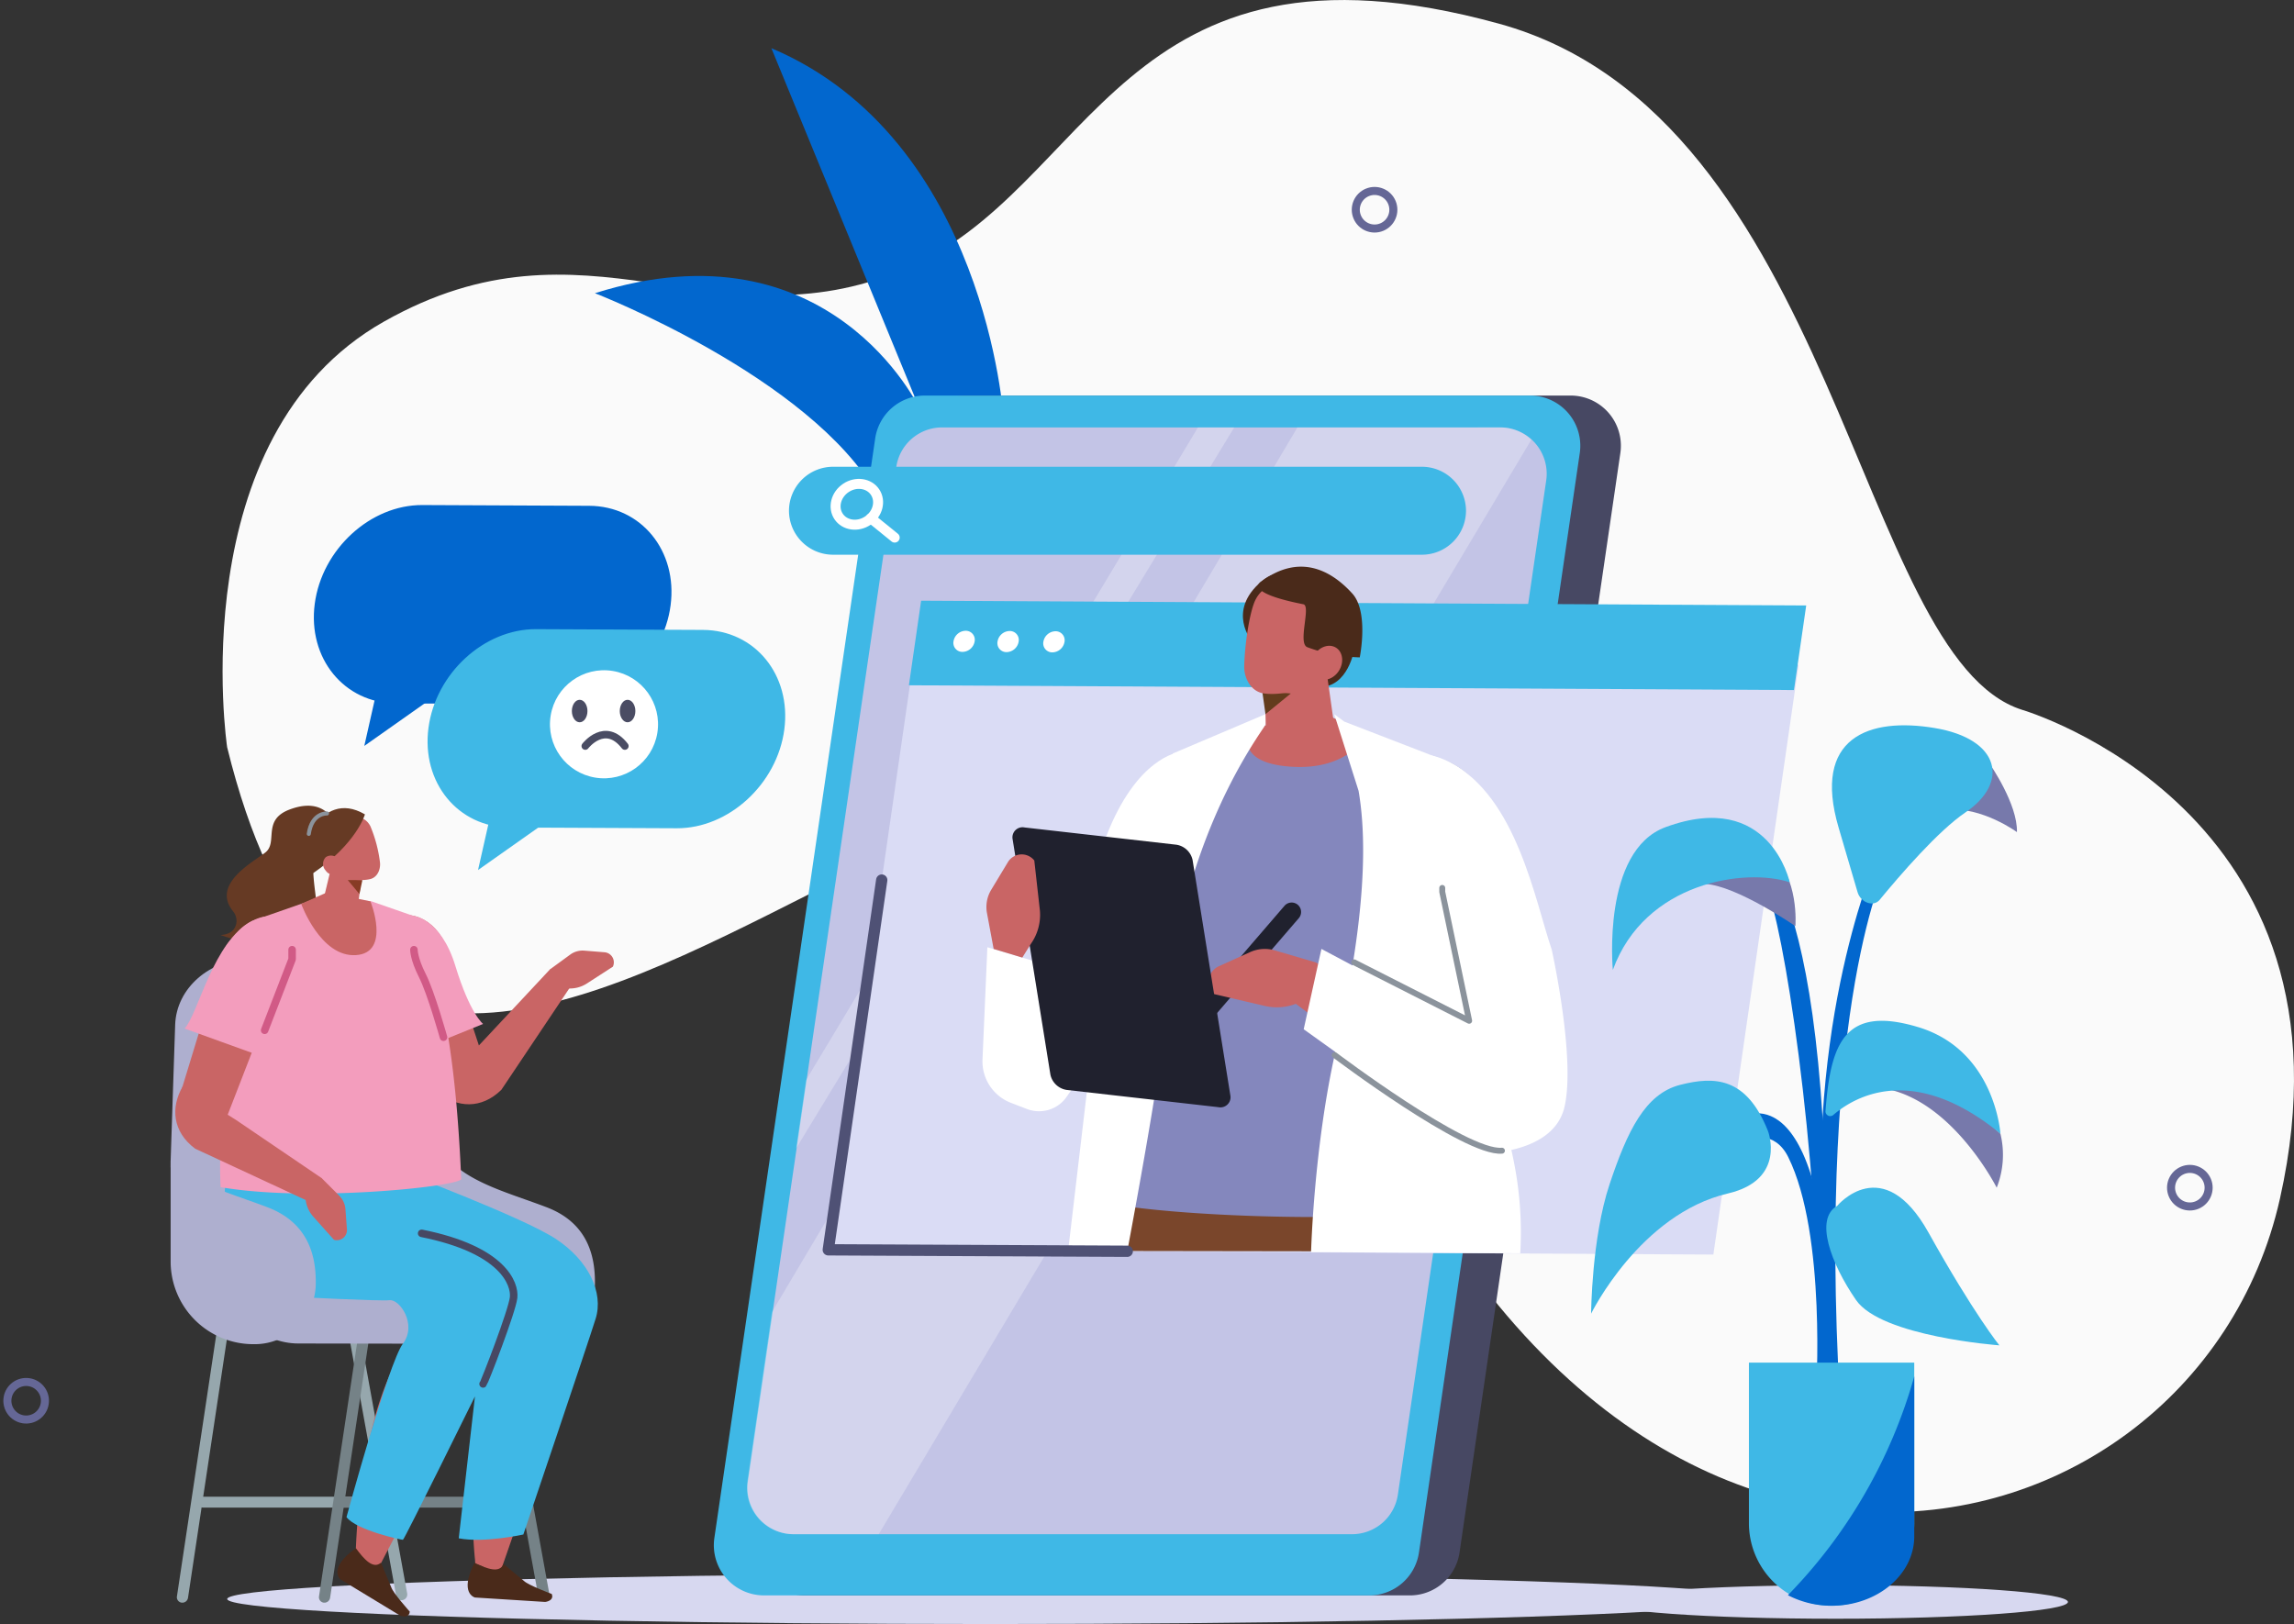 <svg xmlns="http://www.w3.org/2000/svg" width="609.108" height="431.255" viewBox="0 0 609.108 431.255">
  <rect x="0" y="0" width="609.108" height="431.255" fill="#333333" stroke="none"/>
  <g id="Grupo_27735" data-name="Grupo 27735" transform="translate(-836.305 -154.314)">
    <path id="Trazado_6469" data-name="Trazado 6469" d="M924.367,352.722s-12.309-82.486,41.62-113,87.446,7.317,138.024-13.808,57.144-93.061,158.04-65.317c89.819,24.7,95,168.365,138.927,182.209,0,0,91.552,26.756,68.451,129.828s-188.58,140.194-256.837-65.933C1162.912,256.671,972.7,549.549,924.367,352.722Z" transform="translate(-27.753)" fill="#fafafa"/>
    <circle id="Elipse_351" data-name="Elipse 351" cx="4.989" cy="4.989" r="4.989" transform="translate(1194.766 207.31) rotate(-22.5)" fill="none" stroke="#656796" stroke-linecap="round" stroke-linejoin="round" stroke-width="2.135"/>
    <circle id="Elipse_352" data-name="Elipse 352" cx="4.989" cy="4.989" r="4.989" transform="translate(1411.24 467.002) rotate(-22.5)" fill="none" stroke="#656796" stroke-linecap="round" stroke-linejoin="round" stroke-width="2.135"/>
    <circle id="Elipse_353" data-name="Elipse 353" cx="4.989" cy="4.989" r="4.989" transform="matrix(0.16, -0.987, 0.987, 0.16, 837.529, 530.405)" fill="none" stroke="#656796" stroke-linecap="round" stroke-linejoin="round" stroke-width="2.135"/>
    <path id="Trazado_6470" data-name="Trazado 6470" d="M1177.958,271.634s-4.61-74.219-61.669-98.388l39.264,95.547s-23.748-50.161-86.112-30.485c0,0,57.183,22.2,74.947,53.5,0,0,7.722,25.126,13.444,27.331C1192.7,332.574,1177.958,271.634,1177.958,271.634Z" transform="translate(-75.166 -6.136)" fill="#0267ce"/>
    <g id="Grupo_27729" data-name="Grupo 27729" transform="translate(919.638 288.428)">
      <g id="Grupo_27728" data-name="Grupo 27728" transform="translate(0 0)">
        <g id="Grupo_27726" data-name="Grupo 27726">
          <path id="Trazado_6471" data-name="Trazado 6471" d="M980.866,405.411l44.3.2c13.8.062,26.656-11.739,28.568-26.223h0c1.912-14.484-7.815-26.385-21.615-26.448l-44.3-.2c-13.8-.062-26.656,11.739-28.568,26.223h0C957.339,393.447,967.066,405.349,980.866,405.411Z" transform="translate(-959.012 -352.74)" fill="#0267ce"/>
        </g>
        <g id="Grupo_27727" data-name="Grupo 27727" transform="translate(13.399 42.705)">
          <path id="Trazado_6472" data-name="Trazado 6472" d="M1000.6,421.834l-21.766,15.349,4.8-21.259Z" transform="translate(-978.836 -415.924)" fill="#0267ce"/>
        </g>
      </g>
    </g>
    <ellipse id="Elipse_354" data-name="Elipse 354" cx="202.618" cy="6.65" rx="202.618" ry="6.65" transform="translate(896.631 572.27)" fill="#d7d8f0"/>
    <path id="Trazado_6473" data-name="Trazado 6473" d="M1306.127,628.338H1145.421a13.33,13.33,0,0,1-13.19-15.26l42.7-291.953a13.331,13.331,0,0,1,13.19-11.4h160.705a13.331,13.331,0,0,1,13.191,15.26l-42.7,291.952A13.331,13.331,0,0,1,1306.127,628.338Z" transform="translate(-95.47 -50.37)" fill="#474863"/>
    <path id="Trazado_6474" data-name="Trazado 6474" d="M1290.185,628.338H1129.48a13.331,13.331,0,0,1-13.191-15.26l42.7-291.953a13.33,13.33,0,0,1,13.19-11.4h160.705a13.331,13.331,0,0,1,13.191,15.26l-42.7,291.952A13.332,13.332,0,0,1,1290.185,628.338Z" transform="translate(-90.303 -50.37)" fill="#3fb8e6"/>
    <path id="Trazado_6475" data-name="Trazado 6475" d="M1289.887,616.144H1141.646a12.3,12.3,0,0,1-12.167-14.076l39.386-269.31a12.3,12.3,0,0,1,12.167-10.517h148.241a12.3,12.3,0,0,1,12.167,14.076l-39.385,269.31A12.3,12.3,0,0,1,1289.887,616.144Z" transform="translate(-94.582 -54.427)" fill="#c3c4e6"/>
    <path id="Trazado_6476" data-name="Trazado 6476" d="M1255.172,322.241,1151.108,495.567l-2.627,18.119L1264.8,322.241Z" transform="translate(-100.783 -54.427)" fill="#fff" opacity="0.27"/>
    <path id="Trazado_6477" data-name="Trazado 6477" d="M1275.323,322.241,1135.79,557.172l-6.513,44.9a12.3,12.3,0,0,0,12.176,14.069h22.694l173.276-290.65a12.286,12.286,0,0,0-8.221-3.253Z" transform="translate(-94.517 -54.427)" fill="#fff" opacity="0.27"/>
    <path id="Trazado_6478" data-name="Trazado 6478" d="M1313.755,361.054H1157.342a11.712,11.712,0,0,1-11.677-11.677h0a11.711,11.711,0,0,1,11.677-11.677h156.413a11.711,11.711,0,0,1,11.677,11.677h0A11.712,11.712,0,0,1,1313.755,361.054Z" transform="translate(-99.87 -59.437)" fill="#3fb8e6"/>
    <g id="Grupo_27730" data-name="Grupo 27730" transform="translate(1056.068 280.644)">
      <ellipse id="Elipse_355" data-name="Elipse 355" cx="5.82" cy="5.228" rx="5.82" ry="5.228" transform="matrix(0.83, -0.558, 0.558, 0.83, 0, 6.491)" fill="none" stroke="#fff" stroke-linecap="round" stroke-linejoin="round" stroke-width="2.652"/>
      <line id="Línea_48" data-name="Línea 48" x1="6.336" y1="5.139" transform="translate(11.462 11.285)" fill="none" stroke="#fff" stroke-linecap="round" stroke-linejoin="round" stroke-width="2.652"/>
    </g>
    <g id="Grupo_27732" data-name="Grupo 27732" transform="translate(1056.233 304.796)">
      <path id="Trazado_6479" data-name="Trazado 6479" d="M1396.116,571.5,1161.11,570.24l22.641-156.626,235.006,1.263Z" transform="translate(-1161.11 -388.838)" fill="#dadcf5"/>
      <path id="Trazado_6480" data-name="Trazado 6480" d="M1427.786,414.045l-235.006-1.263,3.247-22.459,235.006,1.263Z" transform="translate(-1171.374 -381.289)" fill="#3fb8e6"/>
      <path id="Trazado_6481" data-name="Trazado 6481" d="M1215.9,404.953a3.331,3.331,0,0,1-3.211,2.789,2.386,2.386,0,0,1-2.4-2.818,3.332,3.332,0,0,1,3.211-2.789A2.385,2.385,0,0,1,1215.9,404.953Z" transform="translate(-1177.038 -385.117)" fill="#fff"/>
      <path id="Trazado_6482" data-name="Trazado 6482" d="M1233.193,405.046a3.331,3.331,0,0,1-3.211,2.789,2.385,2.385,0,0,1-2.4-2.818,3.332,3.332,0,0,1,3.211-2.789A2.385,2.385,0,0,1,1233.193,405.046Z" transform="translate(-1182.644 -385.148)" fill="#fff"/>
      <path id="Trazado_6483" data-name="Trazado 6483" d="M1251.206,405.143a3.333,3.333,0,0,1-3.212,2.789,2.386,2.386,0,0,1-2.4-2.819,3.332,3.332,0,0,1,3.211-2.789A2.386,2.386,0,0,1,1251.206,405.143Z" transform="translate(-1188.482 -385.179)" fill="#fff"/>
      <g id="Grupo_27731" data-name="Grupo 27731" transform="translate(40.938 0)">
        <path id="Trazado_6484" data-name="Trazado 6484" d="M1222.981,526.472l-1.3,29.986a11.8,11.8,0,0,0,7.556,11.329l4.244,1.635a8.95,8.95,0,0,0,10.244-2.808l7.617-10.884-8.381-23.339Z" transform="translate(-1221.679 -425.416)" fill="#fff"/>
        <path id="Trazado_6485" data-name="Trazado 6485" d="M1244.689,519.54,1266,473.363c4.914-13.308,18.22-27.365,28.021-19.929h0c3.861,2.929,4.928,9.2,2.4,14.075L1264.9,528.253Z" transform="translate(-1229.137 -401.075)" fill="#c96565" fill-rule="evenodd"/>
        <path id="Trazado_6486" data-name="Trazado 6486" d="M1279.818,449.889s-11.187,1.275-19.3,22.453c-6.9,18.007-20.253,36.8-20.253,36.8l31.361-1.006,18.508-44.856Z" transform="translate(-1227.703 -400.595)" fill="#fff" fill-rule="evenodd"/>
        <path id="Trazado_6487" data-name="Trazado 6487" d="M1375.665,637.13c-.172-1.818.406-.508.016-2.349a79.2,79.2,0,0,0-3.658-12.161l-105.006-4.092a151.265,151.265,0,0,0-4,18.428Z" transform="translate(-1235.076 -455.253)" fill="#7a462b" fill-rule="evenodd"/>
        <path id="Trazado_6488" data-name="Trazado 6488" d="M1288.016,445.977l18.633-6.377,15.971-1.781,7.827.349,29.692,10.534a21.87,21.87,0,0,1,10.693,27.2l-7.463,34.009c7.6,25.723,11.026,29.786,9.541,56.209-38.9,6.541-104.279,1.8-107.351-1.755C1268.087,511.471,1274.451,472.574,1288.016,445.977Z" transform="translate(-1235.901 -396.683)" fill="#8487bd" fill-rule="evenodd"/>
        <path id="Trazado_6489" data-name="Trazado 6489" d="M1326.534,438.62s-5.2,9.054,10.687,10.156,20.439-8.866,20.439-8.866l-11.581-5.22Z" transform="translate(-1255.4 -395.669)" fill="#c96565"/>
        <path id="Trazado_6490" data-name="Trazado 6490" d="M1404.076,546.468l-16.273-60.1c-5.552-12.548.466-24.389,12.646-24.886h0c4.8-.2,9.86,3.69,11.367,8.726l14.926,73.7Z" transform="translate(-1274.848 -404.35)" fill="#c96565" fill-rule="evenodd"/>
        <path id="Trazado_6491" data-name="Trazado 6491" d="M1380.54,473.449l14.335,39.632,29.417-10.446c-4.454-13.1-9.293-40.461-26.922-49.706C1377.983,442.765,1380.54,473.449,1380.54,473.449Z" transform="translate(-1273.131 -400.912)" fill="#fff" fill-rule="evenodd"/>
        <path id="Trazado_6492" data-name="Trazado 6492" d="M1271.029,577.524s8.76-46.29,10.17-62.084c3.93-44.014,21.114-69.666,26.224-77.242a3.922,3.922,0,0,0,.309-3.3l-24.562,10.432-18.1,49.45-9.742,82.629Z" transform="translate(-1232.584 -395.737)" fill="#fff" fill-rule="evenodd"/>
        <path id="Trazado_6493" data-name="Trazado 6493" d="M1263.382,544.573c-1.19-.55,11.012-50,11.012-50l.019-3.5" transform="translate(-1235.169 -413.945)" fill="none" stroke="#8b939c" stroke-linecap="round" stroke-linejoin="round" stroke-width="1.943"/>
        <path id="Trazado_6494" data-name="Trazado 6494" d="M1413.341,567.486c-5.688,9.339-15.72,13.8-27.235,8.5l-49.825-36.8,10.981-6.775,41.417,21.284Z" transform="translate(-1258.823 -427.34)" fill="#c96565" fill-rule="evenodd"/>
        <path id="Trazado_6495" data-name="Trazado 6495" d="M1326.387,397.742s-6.8-8,2.523-15.9,9.958,11.61,9.658,11.848S1326.387,397.742,1326.387,397.742Z" transform="translate(-1254.84 -377.93)" fill="#4a2a1a" fill-rule="evenodd"/>
        <path id="Trazado_6496" data-name="Trazado 6496" d="M1360.072,403.893s-1.624,9.952-9.169,9.854-6.711-21.786-6.711-21.786Z" transform="translate(-1261.378 -381.82)" fill="#4a2a1a" fill-rule="evenodd"/>
        <path id="Trazado_6497" data-name="Trazado 6497" d="M1332.405,411.734s.257,10.874.47,19.882a6.456,6.456,0,0,0,3.947,5.648,8.309,8.309,0,0,0,7.546-.387l2.162-1.261a8.371,8.371,0,0,0,4.364-8.322c-1.186-8.35-3.344-23.561-3.344-23.561l-15.145,8Z" transform="translate(-1257.566 -385.635)" fill="#c96565" fill-rule="evenodd"/>
        <path id="Trazado_6498" data-name="Trazado 6498" d="M1331.587,425.84l.862,6.125,6.724-5.492Z" transform="translate(-1257.302 -392.8)" fill="#633c1d" fill-rule="evenodd"/>
        <path id="Trazado_6499" data-name="Trazado 6499" d="M1349.007,393.879a5.768,5.768,0,0,0-4.3-6.9l-10.7-2.449c-3.074-.7-5.665,1.391-6.831,4.354-1.375,3.5-2.512,11.146-2.67,16.8-.088,3.187,1.665,6.545,4.739,7.248,3.282.751,13.825-.159,16.108-5.874a83.851,83.851,0,0,0,3.655-13.172Z" transform="translate(-1255.005 -379.366)" fill="#c96565" fill-rule="evenodd"/>
        <path id="Trazado_6500" data-name="Trazado 6500" d="M1356.978,401.039s2.461-12.063-1.974-16.951c-5.961-6.568-14.3-10.5-24.135-3.219,0,0-5.365,2.809,11.136,6.068,2.1.414-1.586,10.344,1.039,11.395a43.136,43.136,0,0,0,13.934,2.707Z" transform="translate(-1256.799 -376.957)" fill="#4a2a1a" fill-rule="evenodd"/>
        <path id="Trazado_6501" data-name="Trazado 6501" d="M1358.159,414.673c-1.4,2.2-4,3.039-5.8,1.867s-2.127-3.908-.725-6.111,4-3.039,5.8-1.867S1359.561,412.47,1358.159,414.673Z" transform="translate(-1263.515 -387.029)" fill="#c96565" fill-rule="evenodd"/>
        <path id="Trazado_6502" data-name="Trazado 6502" d="M1301.019,544.146h0a2.518,2.518,0,0,1-.264-3.541l26.552-30.827a2.517,2.517,0,0,1,3.54-.264h0a2.518,2.518,0,0,1,.264,3.54l-26.552,30.827A2.518,2.518,0,0,1,1301.019,544.146Z" transform="translate(-1247.112 -419.724)" fill="#20212e"/>
        <path id="Trazado_6503" data-name="Trazado 6503" d="M1338.927,530.7l-10.825-3.181a9.418,9.418,0,0,0-6.538.455l-8.321,3.763a4.555,4.555,0,0,0-1.346,7.369h0l13.83,3.23a14.183,14.183,0,0,0,9.584-1.361l5.181-2.645Z" transform="translate(-1250.488 -425.631)" fill="#c96565"/>
        <path id="Trazado_6504" data-name="Trazado 6504" d="M1247.881,549.1l40.26,4.576a2.686,2.686,0,0,0,3.171-3.2l-10.021-62.445a5.206,5.206,0,0,0-4.336-4.053l-40.26-4.576a2.685,2.685,0,0,0-3.171,3.2l10.021,62.445A5.206,5.206,0,0,0,1247.881,549.1Z" transform="translate(-1225.503 -410.153)" fill="#20212e"/>
        <path id="Trazado_6505" data-name="Trazado 6505" d="M1225.153,515.105l-1.8-9.663a8.838,8.838,0,0,1,1.147-6.043l4.427-7.339a4.277,4.277,0,0,1,7.018-.441h0l1.483,13.246a13.313,13.313,0,0,1-2.327,8.783l-2.343,3.748Z" transform="translate(-1222.181 -413.593)" fill="#c96565"/>
        <path id="Trazado_6506" data-name="Trazado 6506" d="M1352.585,527.134l-4.71,21.327L1389.093,578a16.4,16.4,0,0,0,12.566,2.8c6.012-1.126,13.642-4.053,15.439-11.621,3.067-12.919-3.359-41.827-3.359-41.827l-33.321,2.156,1.34,13.143Z" transform="translate(-1262.58 -425.631)" fill="#fff"/>
        <path id="Trazado_6507" data-name="Trazado 6507" d="M1363.384,455.25l-6.462-20.349,2.665,1.972,28.17,10.883a21.869,21.869,0,0,1,10.693,27.2l-7.463,34.009c7.6,25.723,16.815,42.671,15.33,69.094l-55.544-.3s.723-28.055,6.582-53.784C1362.005,503.554,1366.938,475.891,1363.384,455.25Z" transform="translate(-1263.52 -395.737)" fill="#fff" fill-rule="evenodd"/>
        <path id="Trazado_6508" data-name="Trazado 6508" d="M1367.7,522.929l30.534,15.517-7.147-34.238v-1.042" transform="translate(-1269.006 -417.863)" fill="none" stroke="#8b939c" stroke-linecap="round" stroke-linejoin="round" stroke-width="1.571" fill-rule="evenodd"/>
        <path id="Trazado_6509" data-name="Trazado 6509" d="M1360.035,568.822s34.82,26.3,44.422,25.4" transform="translate(-1266.522 -439.143)" fill="none" stroke="#8b939c" stroke-linecap="round" stroke-linejoin="round" stroke-width="1.571" fill-rule="evenodd"/>
      </g>
    </g>
    <g id="Grupo_27733" data-name="Grupo 27733" transform="translate(949.836 321.384)">
      <path id="Trazado_6510" data-name="Trazado 6510" d="M1025.546,454.171l44.3.2c13.8.061,26.656-11.739,28.568-26.223h0c1.912-14.484-7.814-26.386-21.614-26.448l-44.305-.2c-13.8-.062-26.656,11.739-28.568,26.223h0C1002.019,442.207,1011.746,454.108,1025.546,454.171Z" transform="translate(-1003.691 -401.5)" fill="#3fb8e6"/>
      <path id="Trazado_6511" data-name="Trazado 6511" d="M1045.281,470.594l-21.766,15.349,4.8-21.259Z" transform="translate(-1010.116 -421.978)" fill="#3fb8e6"/>
    </g>
    <path id="Trazado_6512" data-name="Trazado 6512" d="M926.561,502.006a4.02,4.02,0,0,0-.921-3.148c-5.769-7.253,5.415-13.018,8.644-15.6,3.369-2.695-.962-8.566,6.352-11.357s9.883,1,10.232.866c.512-.193-.608,7.218-.608,7.218s-3.65,1.348-3.272,8.758,2.5,11.181-1.829,17.2-22.809-.742-22.809-.742C925.367,505.042,926.318,503.427,926.561,502.006Z" transform="translate(-27.491 -102.6)" fill="#663a24" fill-rule="evenodd"/>
    <path id="Trazado_6513" data-name="Trazado 6513" d="M1012.421,610.346c6.184,6.167,15.975,8.656,25.661,12.334,10.672,4.052,13.04,12.579,12.87,20.6a16.206,16.206,0,0,1-16.112,15.781h-.49a21.966,21.966,0,0,1-21.929-21.966Z" transform="translate(-56.685 -147.805)" fill="#aeafcf" fill-rule="evenodd"/>
    <path id="Trazado_6514" data-name="Trazado 6514" d="M1007.768,567.857c5.025,4.058,11.491,4.534,16.837-.709l20.36-30.4-7.457-1.576-18.78,20.1Z" transform="translate(-55.176 -123.44)" fill="#c96565" fill-rule="evenodd"/>
    <path id="Trazado_6515" data-name="Trazado 6515" d="M1051.769,532.775l5.384-3.928a5.564,5.564,0,0,1,3.726-1.052l5.377.432a2.691,2.691,0,0,1,2.219,3.829h0l-7.045,4.554a8.377,8.377,0,0,1-5.6,1.156l-3.408-.437Z" transform="translate(-69.438 -121.044)" fill="#c96565"/>
    <path id="Trazado_6516" data-name="Trazado 6516" d="M983.9,731.082h0a1.45,1.45,0,0,1-1.728-1.159L963.061,624.668a1.527,1.527,0,0,1,1.2-1.755h0a1.45,1.45,0,0,1,1.728,1.159L985.1,729.327A1.527,1.527,0,0,1,983.9,731.082Z" transform="translate(-40.679 -151.868)" fill="#96a7ad" fill-rule="evenodd"/>
    <path id="Trazado_6517" data-name="Trazado 6517" d="M906.466,731.444h0a1.447,1.447,0,0,1-1.249-1.663L921.237,623.2a1.527,1.527,0,0,1,1.692-1.288h0a1.448,1.448,0,0,1,1.25,1.663l-16.02,106.577A1.528,1.528,0,0,1,906.466,731.444Z" transform="translate(-21.933 -151.551)" fill="#96a7ad" fill-rule="evenodd"/>
    <path id="Trazado_6518" data-name="Trazado 6518" d="M959.395,745.233h-44.67a1.431,1.431,0,0,1-1.458-1.444h0a1.516,1.516,0,0,1,1.527-1.444h44.67a1.431,1.431,0,0,1,1.458,1.444h0A1.516,1.516,0,0,1,959.395,745.233Z" transform="translate(-24.547 -190.588)" fill="#96a7ad" fill-rule="evenodd"/>
    <path id="Trazado_6519" data-name="Trazado 6519" d="M1039.713,731.389h0a1.45,1.45,0,0,1-1.728-1.159l-19.11-105.255c-.147-.8.279-.919,1.088-1.083,0,0,1.694-.318,1.84.487l19.11,105.255A1.526,1.526,0,0,1,1039.713,731.389Z" transform="translate(-58.767 -152.175)" fill="#758287" fill-rule="evenodd"/>
    <path id="Trazado_6520" data-name="Trazado 6520" d="M962.281,731.444h0a1.447,1.447,0,0,1-1.249-1.663L977.052,623.2a1.528,1.528,0,0,1,1.693-1.288h0a1.448,1.448,0,0,1,1.249,1.663l-16.02,106.577A1.528,1.528,0,0,1,962.281,731.444Z" transform="translate(-40.023 -151.551)" fill="#758287" fill-rule="evenodd"/>
    <path id="Trazado_6521" data-name="Trazado 6521" d="M1016.762,745.233h-47.9a1.486,1.486,0,0,1-1.564-1.444h0a1.581,1.581,0,0,1,1.638-1.444h47.9a1.486,1.486,0,0,1,1.564,1.444h0A1.581,1.581,0,0,1,1016.762,745.233Z" transform="translate(-42.059 -190.588)" fill="#758287" fill-rule="evenodd"/>
    <path id="Trazado_6522" data-name="Trazado 6522" d="M1000.207,633.268c8.718.013,13.808-6.867,14.005-14.67.189-7.5-2.264-15.475-13.4-19.261-15.01-5.1-30.271-7.738-33.023-22.892-1.332-7.337-1.743-18.221-1.812-27.5-.074-9.924-9.074-17.933-20.159-17.933H924.1c-10.918,0-19.851,7.781-20.152,17.552l-1.2,36.066c-.533,17.3,14.536,48.506,33.867,48.536Z" transform="translate(-21.135 -122.093)" fill="#aeafcf" fill-rule="evenodd"/>
    <path id="Trazado_6523" data-name="Trazado 6523" d="M1017.684,634.052c-1.864,1.131-2.28,3.59-1.042,5.988,2.193,4.245,13.044,11.1,7.573,25.357-3.969,10.345-5.581,42.827-3.977,58.382.233,2.264-.469.89,1.852,1.924h0c2.856,1.273,3.553,5.424,4.359,3.063l24.671-71.063a11.419,11.419,0,0,0-.218-7.163,18.307,18.307,0,0,0-10.854-11.021l-10.766-4.1s-1.587,5.575-3.574,6.78Z" transform="translate(-57.824 -155.488)" fill="#c96565" fill-rule="evenodd"/>
    <path id="Trazado_6524" data-name="Trazado 6524" d="M1028.942,768.616l5.461,4.526c1.115,1.11,7.359,3.44,7.359,3.44h0c.575,1.346-.687,1.988-1.74,2.118l-18.662-1.175s-4.276-1.077-.1-9.229C1024.595,769.937,1027.948,771.164,1028.942,768.616Z" transform="translate(-58.956 -198.998)" fill="#4a2a1a" fill-rule="evenodd"/>
    <path id="Trazado_6525" data-name="Trazado 6525" d="M985.867,641.1a4.472,4.472,0,0,0-1.872,5.716c1.567,4,12.074,10.741,3.905,23.97-9.041,14.641-11.763,37.649-12.371,52.413-.089,2.149,4.576,8.1,5.705,5.835l34.323-66.1a10.705,10.705,0,0,0,.795-6.81,14.025,14.025,0,0,0-9.166-10.268l-10.055-3.682s-2.353,5.335-4.485,6.52Z" transform="translate(-44.727 -157.774)" fill="#c96565" fill-rule="evenodd"/>
    <path id="Trazado_6526" data-name="Trazado 6526" d="M975.616,645.924c-3.138,0-41.833,1.3-46.161,0s-3.75-33.4-3.75-33.4l38.945,5.007s45.389,16.68,46.3,18.8S975.616,645.924,975.616,645.924Z" transform="translate(-28.571 -148.512)" fill="#c96565" fill-rule="evenodd"/>
    <path id="Trazado_6527" data-name="Trazado 6527" d="M971.311,614.521s31.97,12,40.632,17.713,12.7,14.227,10.538,21.156-19.2,57.311-19.2,57.311-10.488,2.31-17.153,1.01l4.305-37.678s-18.755,38.038-19.122,38.075-12.427-2.562-14.986-6.027c0,0,11.167-41.029,14.986-46.067s-.825-11.822-3.542-11.533-24.83-.866-24.83-.866-18.055-4.958-18.751-17.709.481-16.169.481-16.169Z" transform="translate(-28.016 -148.904)" fill="#3fb8e6" fill-rule="evenodd"/>
    <path id="Trazado_6528" data-name="Trazado 6528" d="M1013.573,557.08l-11.437-34.622c-2.86-7.876-10.734-11.067-16.546-6.706h0c-2.29,1.718-2.941,5.417-1.461,8.307l18.421,35.979Z" transform="translate(-47.258 -116.51)" fill="#c96565" fill-rule="evenodd"/>
    <path id="Trazado_6529" data-name="Trazado 6529" d="M973.319,511.712l-10.986-3.826-9.428-1.1-4.624.181-17.571,6.128a12.918,12.918,0,0,0-6.4,16.031l4.3,20.112c-4.568,15.17-7.073,18.95-6.28,34.562,22.956,3.987,62.055,0,63.88-2.087C984.882,550.46,981.247,527.465,973.319,511.712Z" transform="translate(-27.437 -114.239)" fill="#f39dbd" fill-rule="evenodd"/>
    <path id="Trazado_6530" data-name="Trazado 6530" d="M972.432,507.3s5.525,13.677-3.863,14.277-14.527-13.614-14.527-13.614l6.857-3.046Z" transform="translate(-37.763 -113.634)" fill="#c96565"/>
    <path id="Trazado_6531" data-name="Trazado 6531" d="M918.44,571.13l13.89-35.814c3.319-7.394-.2-14.408-7.391-14.74h0a7.247,7.247,0,0,0-6.742,5.118l-11.285,36.98Z" transform="translate(-22.488 -118.708)" fill="#c96565" fill-rule="evenodd"/>
    <path id="Trazado_6532" data-name="Trazado 6532" d="M906.547,581.153c-3.234,5.591-2.706,12.054,3.3,16.526L943.024,613.1l.406-7.61-22.753-15.454Z" transform="translate(-21.733 -138.343)" fill="#c96565" fill-rule="evenodd"/>
    <path id="Trazado_6533" data-name="Trazado 6533" d="M936.068,527.717l-8.592,23.363-19.231-6.945c3.69-4.009,7.506-23.187,17.948-28.591C937.675,509.6,936.068,527.717,936.068,527.717Z" transform="translate(-22.92 -116.691)" fill="#f39dbd" fill-rule="evenodd"/>
    <path id="Trazado_6534" data-name="Trazado 6534" d="M994.9,514.075s7.416.512,11.329,13.324,7.365,15.421,7.365,15.421l-14.04,5.686-10.789-26.554Z" transform="translate(-49.017 -116.603)" fill="#f39dbd" fill-rule="evenodd"/>
    <path id="Trazado_6535" data-name="Trazado 6535" d="M1006.181,550.678s-3.3-11.815-5.6-16.341-2.255-6.9-2.255-6.9" transform="translate(-52.116 -120.932)" fill="none" stroke="#d15a86" stroke-linecap="round" stroke-linejoin="round" stroke-width="2" fill-rule="evenodd"/>
    <path id="Trazado_6536" data-name="Trazado 6536" d="M939.68,548.837l7.292-18.873v-2.532" transform="translate(-33.108 -120.932)" fill="none" stroke="#d15a86" stroke-linecap="round" stroke-linejoin="round" stroke-width="2" fill-rule="evenodd"/>
    <path id="Trazado_6537" data-name="Trazado 6537" d="M959.95,617.164l4.712,4.713a5.564,5.564,0,0,1,1.613,3.519l.4,5.379a2.691,2.691,0,0,1-3.44,2.783h0l-5.588-6.257a8.382,8.382,0,0,1-2.006-5.354l-.094-3.435Z" transform="translate(-38.252 -150.015)" fill="#c96565"/>
    <path id="Trazado_6538" data-name="Trazado 6538" d="M902.755,610.346c6.184,6.167,15.975,8.656,25.661,12.334,10.672,4.052,13.04,12.579,12.87,20.6a16.206,16.206,0,0,1-16.113,15.781h-.49A21.966,21.966,0,0,1,902.755,637.1Z" transform="translate(-21.141 -147.805)" fill="#aeafcf" fill-rule="evenodd"/>
    <path id="Trazado_6539" data-name="Trazado 6539" d="M1017.676,678.86c.408-.433,7.718-19.345,8.105-22.954s-2.742-12.7-24.419-17.034" transform="translate(-53.1 -157.051)" fill="none" stroke="#474863" stroke-linecap="round" stroke-linejoin="round" stroke-width="2" fill-rule="evenodd"/>
    <path id="Trazado_6540" data-name="Trazado 6540" d="M979.828,766.424l2.736,6.543c.472,1.5,4.921,6.462,4.921,6.462h0c-.115,1.459-1.531,1.442-2.524,1.068l-15.984-9.7s-3.287-2.938,4.2-8.221C975.364,765.577,977.764,768.219,979.828,766.424Z" transform="translate(-42.371 -197.144)" fill="#4a2a1a" fill-rule="evenodd"/>
    <path id="Trazado_6541" data-name="Trazado 6541" d="M973.291,492.446l-1.52,11.416a3.841,3.841,0,0,1-2.365,3.061,3.776,3.776,0,0,1-3.8-.585l-1.014-.829a4.961,4.961,0,0,1-1.675-5c1.14-4.747,3.214-13.395,3.214-13.395l7.16,5.328Z" transform="translate(-40.595 -107.865)" fill="#c96565" fill-rule="evenodd"/>
    <path id="Trazado_6542" data-name="Trazado 6542" d="M976.221,500.085l-.784,3.708-3.1-3.707Z" transform="translate(-43.692 -112.068)" fill="#873b24" fill-rule="evenodd"/>
    <path id="Trazado_6543" data-name="Trazado 6543" d="M962.951,481.987a3.341,3.341,0,0,1,2.063-4.236l6.017-2.053c1.729-.59,3.348.462,4.2,2.1a36.11,36.11,0,0,1,2.547,9.517c.242,1.83-.566,3.87-2.3,4.46-1.845.629-7.974.738-9.633-2.418a48.607,48.607,0,0,1-2.9-7.369Z" transform="translate(-40.593 -104.11)" fill="#c96565" fill-rule="evenodd"/>
    <path id="Trazado_6544" data-name="Trazado 6544" d="M955.385,489.336s.045-9.474,2.307-12.557c3.039-4.142,7.607-6.9,13.71-3.3,0,0-2.159,7.679-13.708,15.571Z" transform="translate(-38.199 -102.904)" fill="#663a24" fill-rule="evenodd"/>
    <path id="Trazado_6545" data-name="Trazado 6545" d="M963.325,494.417a2.5,2.5,0,0,0,3.455.728,2.563,2.563,0,0,0,.051-3.565,2.5,2.5,0,0,0-3.455-.727A2.562,2.562,0,0,0,963.325,494.417Z" transform="translate(-40.548 -108.938)" fill="#c96565" fill-rule="evenodd"/>
    <path id="Trazado_6546" data-name="Trazado 6546" d="M961.859,473.906s-4.017-.247-4.833,5.426" transform="translate(-38.73 -103.583)" fill="none" stroke="#8b939c" stroke-linecap="round" stroke-linejoin="round" stroke-width="1.08" fill-rule="evenodd"/>
    <circle id="Elipse_356" data-name="Elipse 356" cx="14.348" cy="14.348" r="14.348" transform="translate(980.206 358.492) rotate(-80.721)" fill="#fff"/>
    <path id="Trazado_6547" data-name="Trazado 6547" d="M1065.644,445.973s5.226-6.83,10.509,0" transform="translate(-73.935 -93.546)" fill="none" stroke="#4a4c63" stroke-linecap="round" stroke-linejoin="round" stroke-width="2"/>
    <path id="Trazado_6548" data-name="Trazado 6548" d="M1083.338,432.24c0,1.648-.927,2.985-2.071,2.985s-2.07-1.336-2.07-2.985.927-2.984,2.07-2.984S1083.338,430.592,1083.338,432.24Z" transform="translate(-78.327 -89.112)" fill="#4a4c63"/>
    <path id="Trazado_6549" data-name="Trazado 6549" d="M1064.516,432.24c0,1.648-.927,2.985-2.071,2.985s-2.07-1.336-2.07-2.985.927-2.984,2.07-2.984S1064.516,430.592,1064.516,432.24Z" transform="translate(-72.227 -89.112)" fill="#4a4c63"/>
    <g id="Grupo_27734" data-name="Grupo 27734" transform="translate(1258.779 346.917)">
      <path id="Trazado_6550" data-name="Trazado 6550" d="M1542.336,594.562c-.549-111.292-23.073-110.877-23.161-111.845l5.81,13.886c2.514-6.859,12.682,48.24,14.807,103.01l2.86,21.857Z" transform="translate(-1479.708 -453.356)" fill="#0267ce"/>
      <path id="Trazado_6551" data-name="Trazado 6551" d="M1610.81,454.749s7.316,10.527,7.093,17.9c0,0-9.185-6.766-18.731-6S1610.81,454.749,1610.81,454.749Z" transform="translate(-1504.836 -444.292)" fill="#7779ab"/>
      <path id="Trazado_6552" data-name="Trazado 6552" d="M1552.4,608.458c-6.993-70.506,12.756-113.28,12.524-115.217l3.677.291s-18.614,36.34-12.542,142.611l-3.509-.278Z" transform="translate(-1489.992 -456.767)" fill="#0267ce"/>
      <path id="Trazado_6553" data-name="Trazado 6553" d="M1544.046,656.769c-.512-77.541-23.432-64.172-23.432-64.172l1.287,5.894s6.888-2.649,10.6,4.82c10.254,20.649,7.367,63.433,7.367,63.433l4.917.441Z" transform="translate(-1480.175 -488.685)" fill="#0267ce"/>
      <path id="Trazado_6554" data-name="Trazado 6554" d="M1604.664,588.492a23.752,23.752,0,0,1-.985,14.348s-10.622-21.094-27.409-25.787,2.424-11.958,2.424-11.958Z" transform="translate(-1495.984 -480.056)" fill="#7779ab"/>
      <path id="Trazado_6555" data-name="Trazado 6555" d="M1528.452,508.087s-15.506-10.732-24.02-11.222,9.558-14.507,17.337-8.22S1528.452,508.087,1528.452,508.087Z" transform="translate(-1474.208 -454.753)" fill="#7779ab"/>
      <path id="Trazado_6556" data-name="Trazado 6556" d="M1562.2,483.58c.821,2.8,4.257,4,5.862,2.047,5.466-6.642,15.6-18.373,22.78-23.217,11.638-7.853,9.352-19.478-8.132-22.408s-32.583,2.457-25.542,26.438Z" transform="translate(-1491.451 -439.277)" fill="#3fb8e6"/>
      <path id="Trazado_6557" data-name="Trazado 6557" d="M1507.721,592.2s5.087,12.988-10.613,16.654c-23.348,5.452-36.326,31.913-36.326,31.913s.129-20.056,4.9-34.351c4.743-14.2,9.47-24.029,18.729-26.4S1502.03,578,1507.721,592.2Z" transform="translate(-1460.783 -484.535)" fill="#3fb8e6"/>
      <path id="Trazado_6558" data-name="Trazado 6558" d="M1516.188,492.751s-5.294-24.826-32.97-14.638c-17,6.257-13.994,37.913-13.994,37.913C1477.748,492.572,1504.563,488.893,1516.188,492.751Z" transform="translate(-1463.452 -451.068)" fill="#3fb8e6"/>
      <path id="Trazado_6559" data-name="Trazado 6559" d="M1554.867,580.438c5.5-4.777,21.09-14.2,44.444,4.9,0,0-1.386-22.149-21.875-28.3-19.328-5.8-23.225,4.042-24.558,22.235A1.256,1.256,0,0,0,1554.867,580.438Z" transform="translate(-1490.631 -476.906)" fill="#3fb8e6"/>
      <path id="Trazado_6560" data-name="Trazado 6560" d="M1556.059,625.776s12.13-14.655,24.248,7.061,18.83,29.967,18.83,29.967-31.344-2.286-38.065-12.039S1550.032,629.185,1556.059,625.776Z" transform="translate(-1490.732 -498.156)" fill="#3fb8e6"/>
      <ellipse id="Elipse_357" data-name="Elipse 357" cx="61.701" cy="4.456" rx="61.701" ry="4.456" transform="translate(3.203 228.336)" fill="#d7d8f0"/>
      <path id="Rectángulo_2800" data-name="Rectángulo 2800" d="M0,0H43.9a0,0,0,0,1,0,0V42.61A21.951,21.951,0,0,1,21.95,64.561h0A21.95,21.95,0,0,1,0,42.61V0A0,0,0,0,1,0,0Z" transform="translate(41.902 169.241)" fill="#3fb8e6"/>
      <path id="Trazado_6561" data-name="Trazado 6561" d="M1571.645,737.545V695.082a135.851,135.851,0,0,1-33.548,58.1,24.961,24.961,0,0,0,11.6,2.8h0C1561.817,755.988,1571.645,747.731,1571.645,737.545Z" transform="translate(-1485.841 -522.186)" fill="#0267ce"/>
    </g>
    <path id="Trazado_6562" data-name="Trazado 6562" d="M1175.3,500.085l-14.192,98.181,79.383.384" transform="translate(-104.876 -112.068)" fill="none" stroke="#4f5175" stroke-linecap="round" stroke-linejoin="round" stroke-width="3" fill-rule="evenodd"/>
  </g>
</svg>
